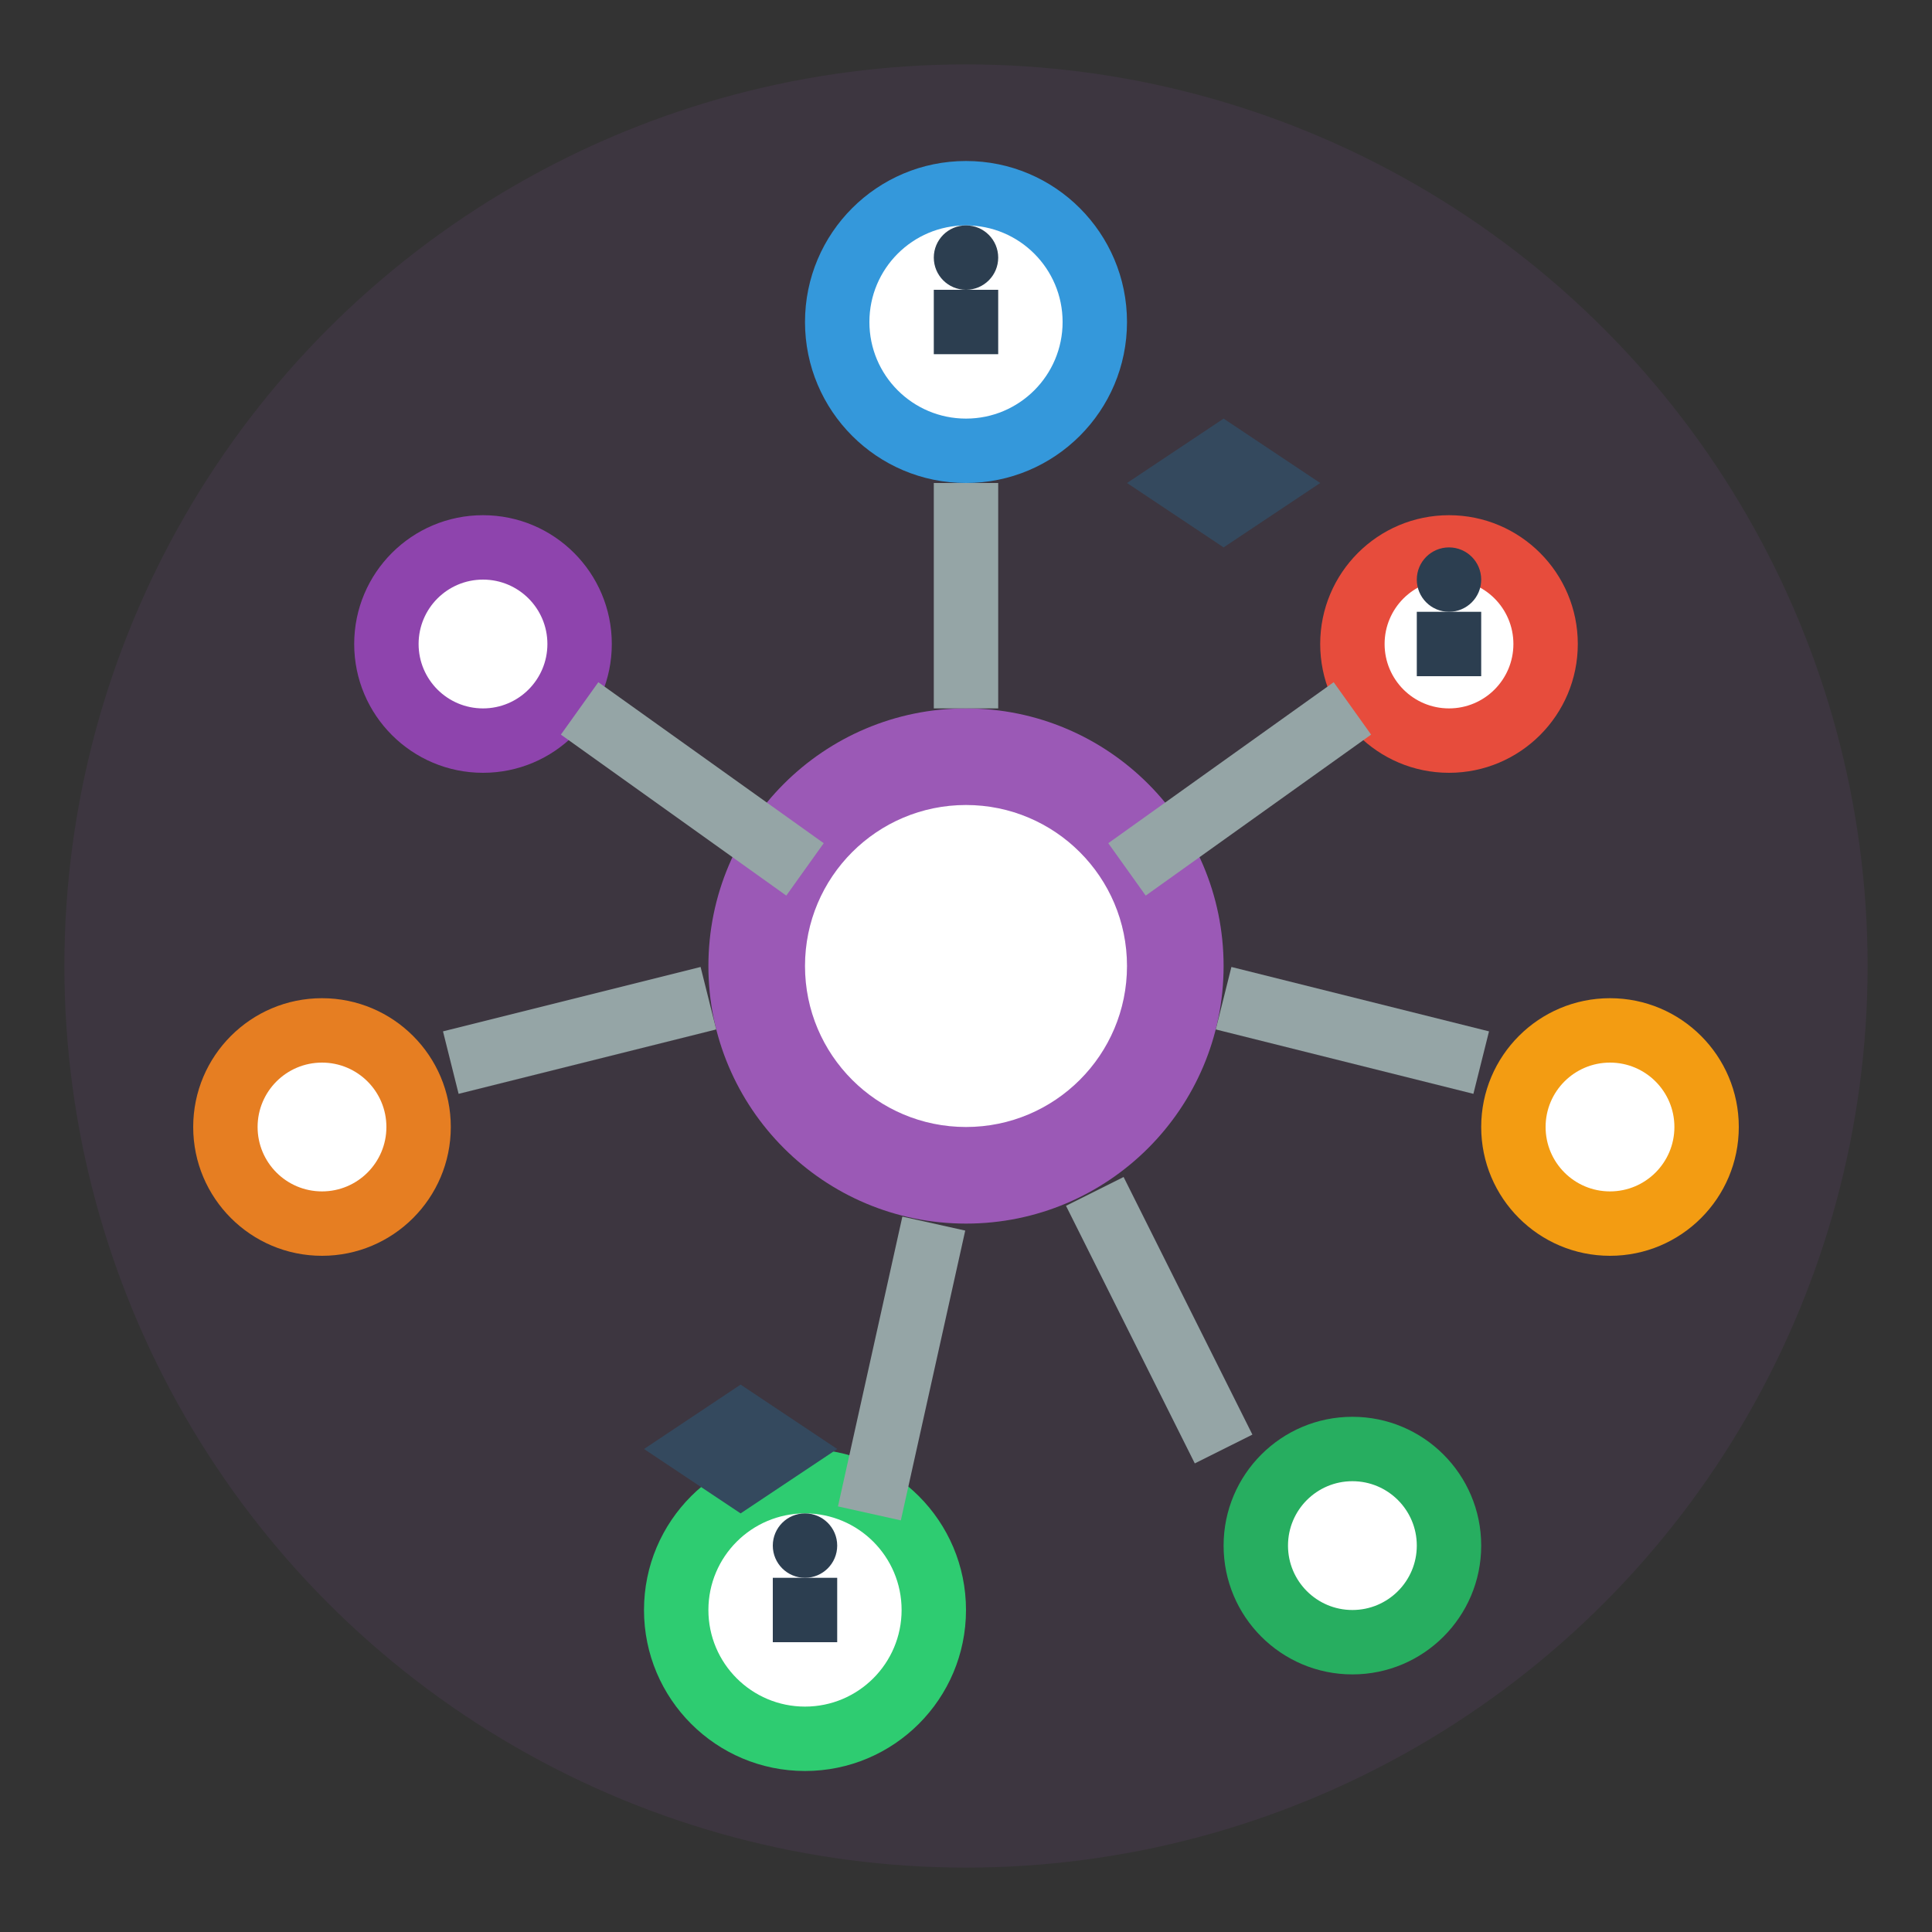 <svg width="60" height="60" viewBox="0 0 60 60" fill="none" xmlns="http://www.w3.org/2000/svg">
  <rect x="0" y="0" width="60" height="60" fill="#333333" stroke="none"/>
  <!-- Background -->
  <circle cx="30" cy="30" r="28" fill="#9b59b6" opacity="0.1"/>
  
  <!-- Central hub -->
  <circle cx="30" cy="30" r="8" fill="#9b59b6"/>
  <circle cx="30" cy="30" r="5" fill="white"/>
  
  <!-- Network nodes -->
  <g>
    <!-- Top node -->
    <circle cx="30" cy="10" r="5" fill="#3498db"/>
    <circle cx="30" cy="10" r="3" fill="white"/>
    <line x1="30" y1="15" x2="30" y2="22" stroke="#95a5a6" stroke-width="2"/>
    
    <!-- Top right node -->
    <circle cx="45" cy="20" r="4" fill="#e74c3c"/>
    <circle cx="45" cy="20" r="2" fill="white"/>
    <line x1="42" y1="22" x2="35" y2="27" stroke="#95a5a6" stroke-width="2"/>
    
    <!-- Right node -->
    <circle cx="50" cy="35" r="4" fill="#f39c12"/>
    <circle cx="50" cy="35" r="2" fill="white"/>
    <line x1="46" y1="33" x2="38" y2="31" stroke="#95a5a6" stroke-width="2"/>
    
    <!-- Bottom right node -->
    <circle cx="42" cy="48" r="4" fill="#27ae60"/>
    <circle cx="42" cy="48" r="2" fill="white"/>
    <line x1="38" y1="45" x2="34" y2="37" stroke="#95a5a6" stroke-width="2"/>
    
    <!-- Bottom node -->
    <circle cx="25" cy="50" r="5" fill="#2ecc71"/>
    <circle cx="25" cy="50" r="3" fill="white"/>
    <line x1="27" y1="47" x2="29" y2="38" stroke="#95a5a6" stroke-width="2"/>
    
    <!-- Left node -->
    <circle cx="10" cy="35" r="4" fill="#e67e22"/>
    <circle cx="10" cy="35" r="2" fill="white"/>
    <line x1="14" y1="33" x2="22" y2="31" stroke="#95a5a6" stroke-width="2"/>
    
    <!-- Top left node -->
    <circle cx="15" cy="20" r="4" fill="#8e44ad"/>
    <circle cx="15" cy="20" r="2" fill="white"/>
    <line x1="18" y1="22" x2="25" y2="27" stroke="#95a5a6" stroke-width="2"/>
  </g>
  
  <!-- Communication symbols -->
  <g transform="translate(35, 15)">
    <path d="M0 0L3 -2L6 0L3 2Z" fill="#34495e"/>
  </g>
  
  <g transform="translate(20, 45)">
    <path d="M0 0L3 -2L6 0L3 2Z" fill="#34495e"/>
  </g>
  
  <!-- People in nodes -->
  <g transform="translate(30, 8)">
    <circle cx="0" cy="0" r="1" fill="#2c3e50"/>
    <rect x="-1" y="1" width="2" height="2" fill="#2c3e50"/>
  </g>
  
  <g transform="translate(25, 48)">
    <circle cx="0" cy="0" r="1" fill="#2c3e50"/>
    <rect x="-1" y="1" width="2" height="2" fill="#2c3e50"/>
  </g>
  
  <g transform="translate(45, 18)">
    <circle cx="0" cy="0" r="1" fill="#2c3e50"/>
    <rect x="-1" y="1" width="2" height="2" fill="#2c3e50"/>
  </g>
</svg>
